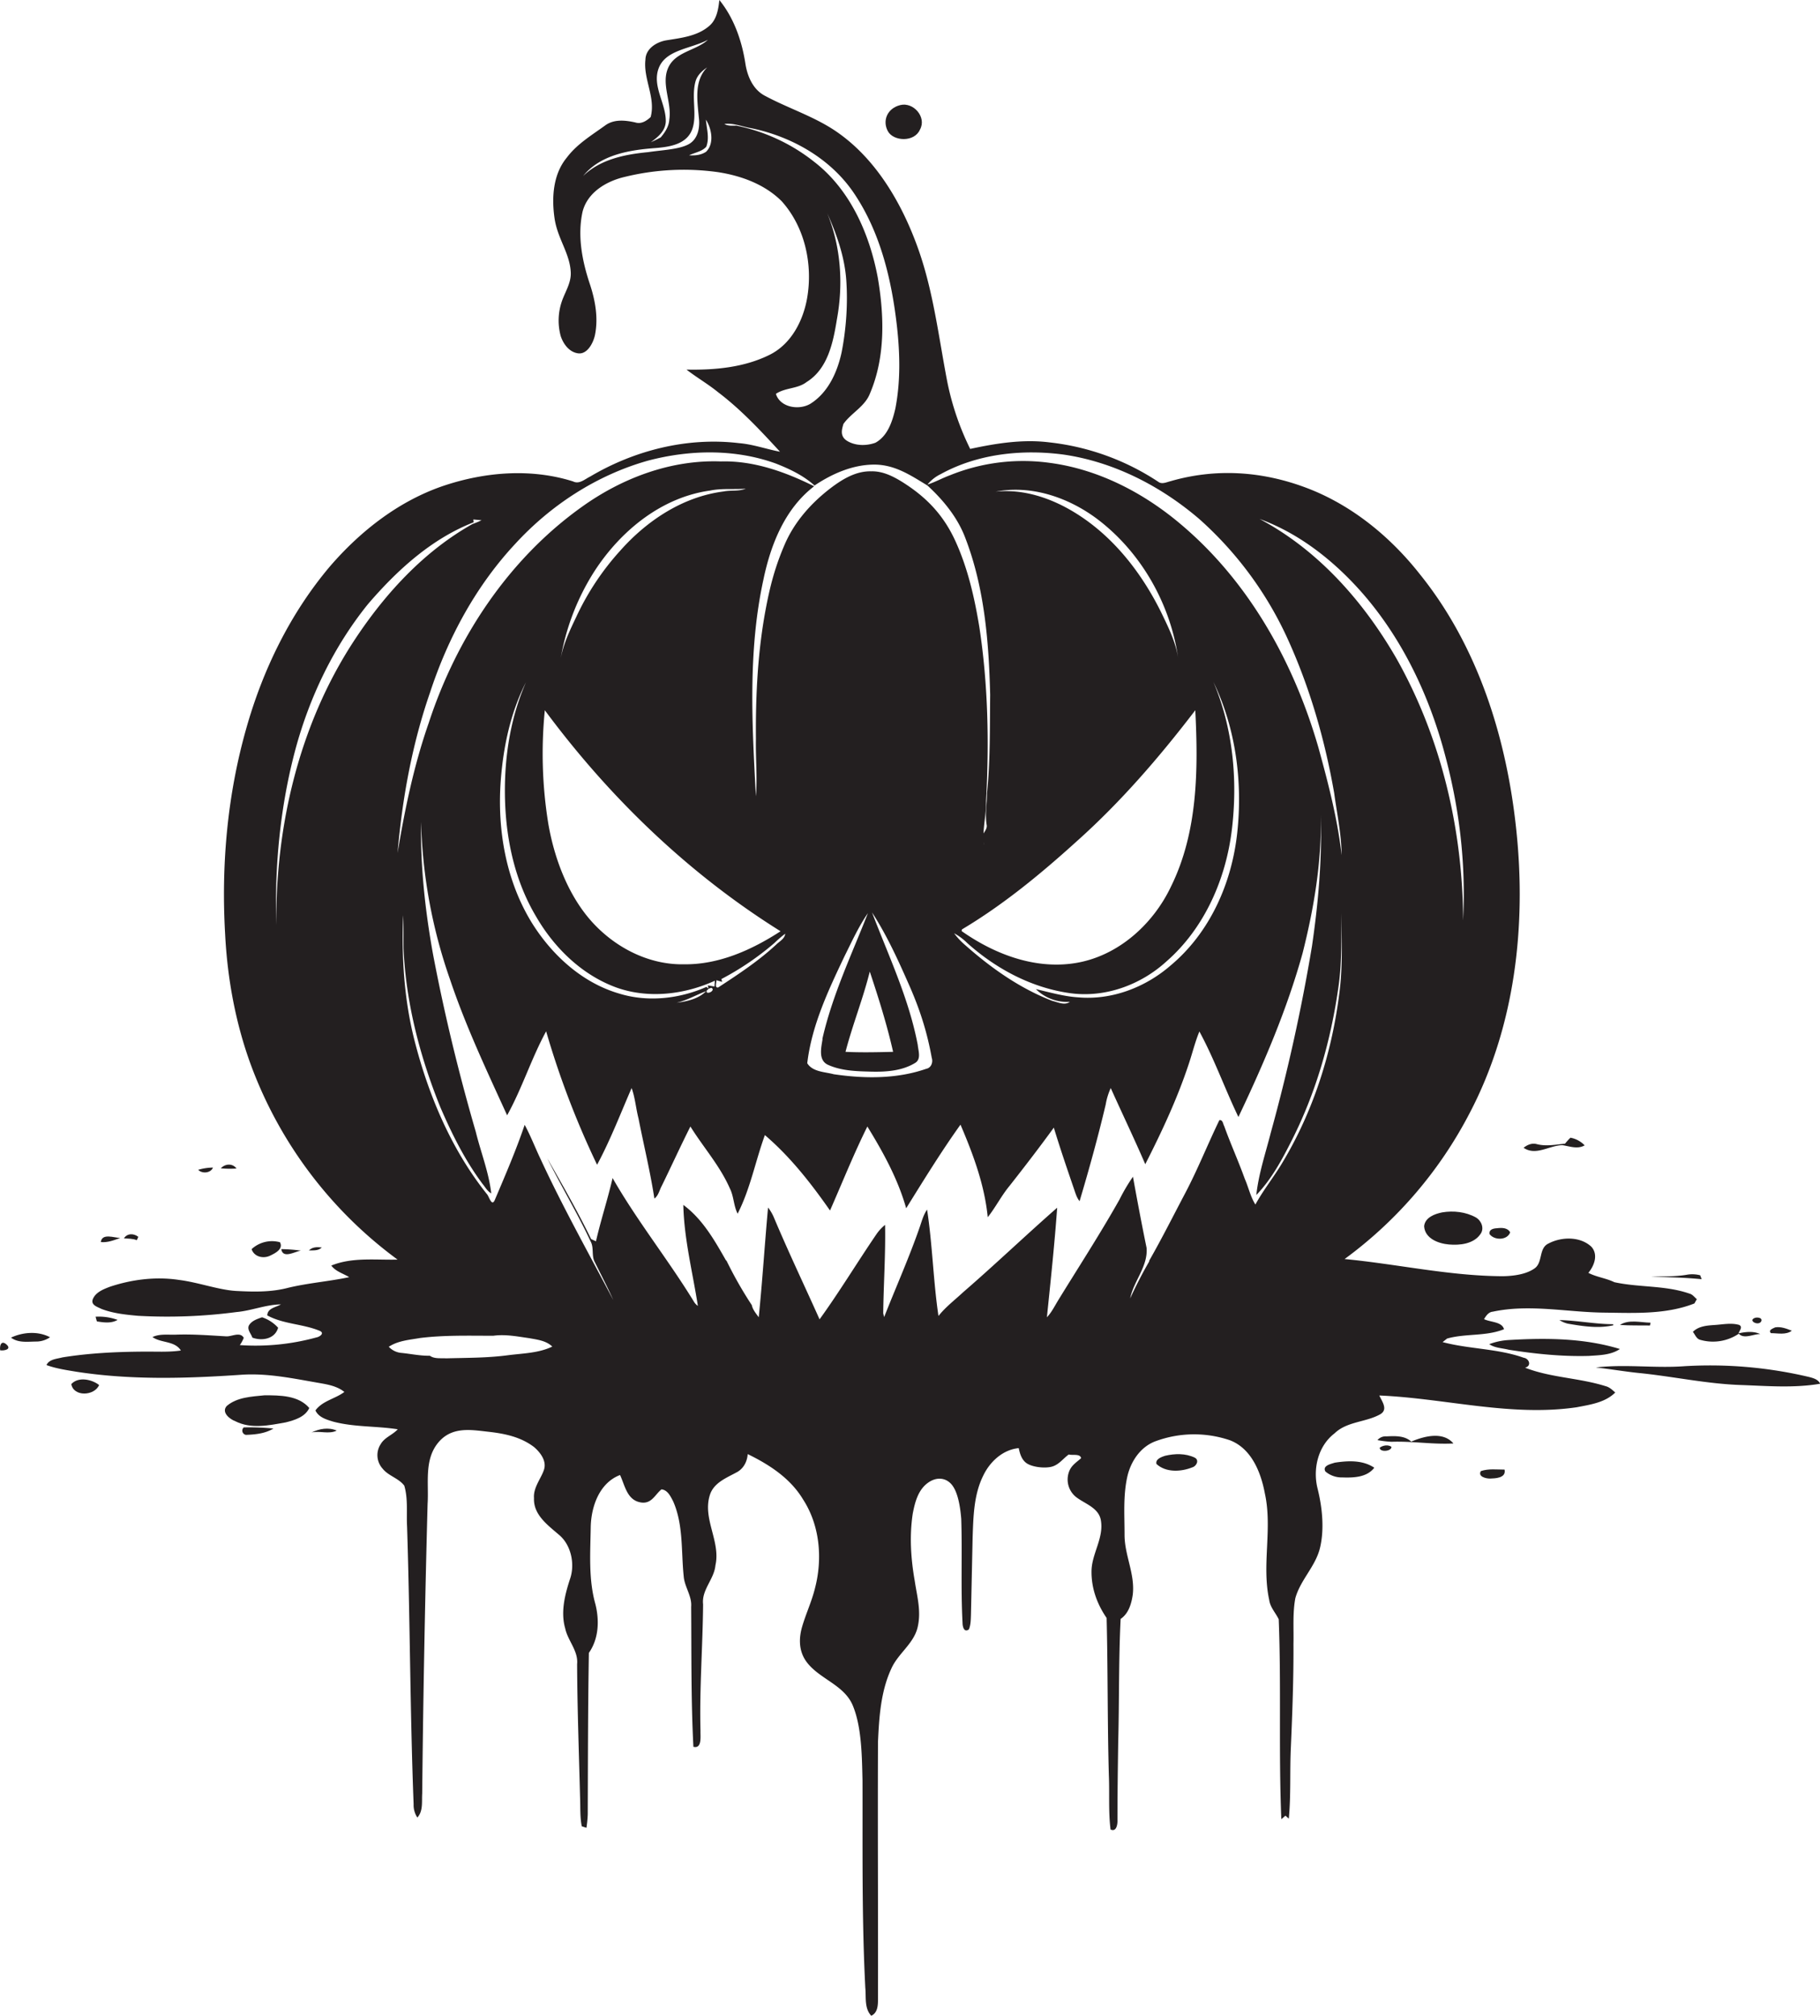 <svg id="Layer_1" data-name="Layer 1" xmlns="http://www.w3.org/2000/svg" viewBox="0 0 975.1 1080"><title>biseeise_Black_HALLOWEEN_flat_black_logo_White_background_507b4d3a-e92b-4379-b102-8478f22d0c50</title><path d="M166.9,767.4c4.5-1,9.3,1.1,13.5-1C175.9,764.5,171.2,765.4,166.9,767.4Z" fill="#231f20"/><path d="M130.6,764.7a2.3,2.3,0,0,0,1.2,4c5-.2,10.3-0.7,14.7-3.4A129.3,129.3,0,0,0,130.6,764.7Z" fill="#231f20"/><path d="M141.7,747.5c-6.9.7-14.7,1-20.2,5.7-3.1,3.4,1.6,7.1,4.6,8.2,8.5,4.3,18.1,2.2,27,.6,4.8-1.2,10.4-2.9,12.6-7.7C159.9,747.5,150,747.5,141.7,747.5Z" fill="#231f20"/><path d="M64.4,663.2c-3.4-.1-9.7-2.7-10.4,2.2C57.6,665.8,61.1,664.4,64.4,663.2Z" fill="#231f20"/><path d="M910.9,683.2a16.8,16.8,0,0,0-7.1-.3c-6.3,1.1-12.8.8-19.2,1.1,9,0.2,18.1.4,27.1,1.3Z" fill="#231f20"/><path d="M492.9,69.4c3.7-6.6-3.5-14.9-10.6-13.1s-9.6,8.5-6.6,14S490,76.3,492.9,69.4Z" fill="#231f20"/><path d="M911,717.8a24.7,24.7,0,0,0,20.6-3.3c2.8,3.1,7.9.1,11.5,0.2-3.7-1.7-7.8-1.2-11.6-.4,0.4-1.5,2.4-3.4.3-4.5-4.1-1.2-8.5-.3-12.7,0s-8.9.5-12.1,3.7C908.2,715,908.9,717.3,911,717.8Z" fill="#231f20"/><path d="M837.1,613.5c3.9,0.6,8.1,2.3,11.9.1a13.9,13.9,0,0,0-7.6-4.1,31.5,31.5,0,0,0-2.9,3.2c-5,.5-10,1.5-14.9.3-2.7-.8-5.2.2-7.3,1.9C822.9,619.4,830.1,613.6,837.1,613.5Z" fill="#231f20"/><path d="M960,712.9c-2.8-1.1-5.8-2.3-8.9-1.8-1.2.6-3.9,1.4-2.3,3.1C952.5,714.2,956.8,715.3,960,712.9Z" fill="#231f20"/><path d="M38.2,741.5c1.2,6.9,12.4,6.4,14.9.5C49.2,738.9,41.9,737.4,38.2,741.5Z" fill="#231f20"/><path d="M943.6,707.9c0.9-2-2.1-2.3-3.3-1.9C936.2,707.4,942.1,710.6,943.6,707.9Z" fill="#231f20"/><path d="M5.9,716.6c4,3,9.1,2.1,13.7,2.1a13.1,13.1,0,0,0,7.2-2.3C20.4,713,12.3,713.6,5.9,716.6Z" fill="#231f20"/><path d="M0.1,723.4c2.1,0.3,6.3-.5,3.4-3.1S-0.3,721,.1,723.4Z" fill="#231f20"/><path d="M74.1,662.6c-2.4-1.9-5.9-2-7.7.8,2.3,0.2,4.7.1,6.9,1Z" fill="#231f20"/><path d="M114.1,625.5a28.4,28.4,0,0,0-7.9,1.2C108.3,628.9,112.9,628.5,114.1,625.5Z" fill="#231f20"/><path d="M640.1,780.9c-4.9-2.4-10.8-2.2-15.9-1-1.9.6-5.3,1.8-4.6,4.4,5.1,4.7,13.2,4.2,19.2,1.8C641,785.5,642.7,782.2,640.1,780.9Z" fill="#231f20"/><path d="M63,707.1a29.3,29.3,0,0,0-11.8-1.7l0.7,2.5C55.5,708.5,59.6,709.1,63,707.1Z" fill="#231f20"/><path d="M884,710.1l0.3-1.5c-5.3-.1-11.6-1.9-16.4,1.2C873.3,710.2,878.7,710,884,710.1Z" fill="#231f20"/><path d="M802,658c-1.9.1-4.4,0.6-3.9,3.2,2.6,3.4,9.5,3.3,11-1C807.7,657.6,804.5,657.7,802,658Z" fill="#231f20"/><path d="M772.7,649.5c-4,.8-9.2,2.7-9.7,7.4,0.4,6.6,7.6,9.3,13.3,9.8s13.2-.2,16.9-5.6c2.2-3,.5-7.2-2.5-8.9C785.3,649.2,778.7,648.5,772.7,649.5Z" fill="#231f20"/><path d="M161.2,670a80.8,80.8,0,0,0-10.5-.8C151.6,674.5,157.9,670.5,161.2,670Z" fill="#231f20"/><path d="M165.5,669.9c2.4-.1,5,0.3,6.9-1.6C169.9,668,167.3,668,165.5,669.9Z" fill="#231f20"/><path d="M715.1,783.6c-2.1.7-6.7,1.6-5,4.7a13.5,13.5,0,0,0,9.1,3.2c6,0.2,13.1,0,17.1-5.2C730.1,782.1,722.2,782.5,715.1,783.6Z" fill="#231f20"/><path d="M864.3,710v-0.6c-9.6,0-19.2-2-28.8-2.2a14.6,14.6,0,0,0,4.4,1.9C848,710.5,856.3,711.8,864.3,710Z" fill="#231f20"/><path d="M808.1,717.9a35.1,35.1,0,0,0-10.2,2.2c3,2.1,7,2.1,10.5,3,14.1,2.2,28.5,3.7,42.8,3.3,5.7-.4,11.8-0.4,16.7-3.7C848.6,716.8,828.1,716.7,808.1,717.9Z" fill="#231f20"/><path d="M969.3,737.7a230.1,230.1,0,0,0-66.7-5.8c-15.9,1.2-31.9-1.2-47.6.7,7.5,0.8,15,2.1,22.5,2.9,18.5,1.8,36.8,5.9,55.5,6.5,14,0.5,28.2,1.7,42.2-.7C974.1,739,971.6,738.3,969.3,737.7Z" fill="#231f20"/><path d="M144.9,672.6c2.7-1.3,7-3.5,5.1-7.1a16.1,16.1,0,0,0-15.2,3.7C136.2,673.4,141.2,674.5,144.9,672.6Z" fill="#231f20"/><path d="M756.1,772.3c-3.6-3.3-8.8-3-13.3-2.8a5.7,5.7,0,0,0-4.8,2,51.3,51.3,0,0,0,7.6.9c11-.4,22,1.5,33.1.9C773.1,766.7,763,769.4,756.1,772.3Z" fill="#231f20"/><path d="M739.2,775.6c0,2.5,6.4,2,6.3-.5C743.7,773.8,740.8,774.3,739.2,775.6Z" fill="#231f20"/><path d="M793.4,788.1c-1.8,3,2.9,4.1,5.1,4s8.6-.1,7.6-4.8C801.9,787.3,797.5,786.7,793.4,788.1Z" fill="#231f20"/><path d="M118.3,625.9a52.5,52.5,0,0,0,8.4.1C124.6,623.1,120.6,623.4,118.3,625.9Z" fill="#231f20"/><path d="M149,711.3a20.1,20.1,0,0,0-8.6-5.6c-2.5.9-5.2,1.7-6.8,4s0.9,4.7,1.6,6.9C140.3,718.5,147.3,717.4,149,711.3Z" fill="#231f20"/><path d="M817.1,732.7c3.7-1,2.1-4.9-.7-5.3-14-5-29.2-4.6-43.5-8.4l2.4-1.9c9.9-2.8,20.9-1.1,30.5-5-1.1-4.1-7.3-3.7-10.7-5.4,1.1-1.8,2.4-3.8,4.7-4,19.7-4.2,39.8.3,59.6,0.5,16.2,0.2,33.1,1.1,48.4-4.9l1.3-2.3c-1.3-1.1-2.3-2.6-4-3-13-4.5-26.9-3.2-40.2-6.1-4.5-2.2-9.5-2.7-13.9-5,3.2-3.9,5.4-9.8,1.6-14-6-5.6-16-5.4-23-1.7-5.3,2.5-2.9,10.1-7.4,13.3s-11.2,4.1-17,4.2c-28.5-.1-56.5-6.5-84.8-9.2a225.7,225.7,0,0,0,67.1-78.4c24.2-46.2,30.3-100,24.9-151.3-5.1-49-20.4-98.4-51.7-137.2-15.9-20.2-36.7-37.2-60.9-46.3s-48.9-10.4-72.7-3.5c-2,.5-4.2,1.6-6.1.6A131.8,131.8,0,0,0,562.3,237c-14.3-1.8-28.6.5-42.5,3.5a145.9,145.9,0,0,1-12.3-36.1c-4.6-23.8-7.4-48.2-15.6-71.2s-21.6-46.9-42.5-61.8c-12.1-8.7-26.6-13.1-39.6-20.1-6.5-3.4-9.5-10.7-10.5-17.6C397.4,21.7,393.2,9.6,385.4,0c-0.5,4.9-1.4,10.4-5.3,13.8-6.4,5.6-15.1,6.5-23.1,7.8-5.3.9-11.1,4.5-11.2,10.4-1.2,10.4,5.6,20.3,2.8,30.7-2.2,2.1-5.1,3.9-8.2,2.9-5.4-1.2-11.5-1.9-16.3,1.7-7.2,5.2-15,9.9-20.4,17.1-7.4,8.9-8.2,21.4-6.6,32.5s8.3,18.8,8.7,29.2c0.2,5.7-3.2,10.5-4.9,15.7a31.7,31.7,0,0,0-.5,18.2c1.4,4.3,4.6,8.7,9.4,9.3s8.1-5.5,9-10c1.8-9.1.1-18.5-2.8-27.2-4.1-12.3-6.7-25.7-3.9-38.6,2.6-10.4,12.7-16.4,22.5-18.7a132.6,132.6,0,0,1,49.9-2.6c12.5,1.9,25.2,6.5,34.3,15.6,12.5,13.9,16.8,34,13.6,52.1-2.2,12.2-8.6,24.5-20.1,30.2-13.7,6.8-29.4,8.2-44.5,7.9,5.4,4.2,11.5,7.7,16.9,12.1,12.3,9.3,22.8,20.6,33.2,31.9-7.4-1.4-14.5-4-22-4.6-27.6-3.3-55.9,3.8-79.7,17.9-2.9,1.4-5.8,4.3-9.2,2.6-22.5-7.1-47-5.1-69.2,2.3-24,8.1-44.6,24.2-61,43.2-21.3,25.2-36,55.4-44.9,87-10.1,35.6-13.4,72.9-11.3,109.7,1.2,24.1,5.6,48.2,14,70.9A227,227,0,0,0,213,674.8c-11.8.3-24.3-1.4-35.5,3.2,2.4,3.2,6.3,4.2,9.6,6.2-10.8,2.3-21.9,3.1-32.7,5.7-9.1,2.4-18.5,2.2-27.8,1.7s-20.3-4.6-30.6-5.9c-12.4-1.9-25.2-.3-37,3.6-3.4,1.3-7.4,2.8-9.1,6.3s2.3,4.5,4.4,5.6c6.2,2.4,12.9,3.1,19.5,3.7a282,282,0,0,0,52.9-2c8-.7,15.7-4,23.8-4.1-2.7,1.6-7.2,2-7.3,5.9,8.8,4.8,19.3,4.5,28.4,8.4,2.4,1.4-.7,3.2-2.1,3.4a122.9,122.9,0,0,1-41,4.1,18.6,18.6,0,0,0,2.1-3.9c-2-3.5-6.5-.5-9.6-0.8-8.8-.5-17.6-1.2-26.5-0.9-4.3.2-8.8-.6-12.8,1.3,4.6,3.3,11.9,1.9,15.2,7.2-6.7,1-13.5.5-20.3,0.6-14.5.1-29,.8-43.2,3.1-2.9.8-7,.9-8.5,4.1,5.2,1.9,10.8,2.7,16.2,3.6,29.2,4.5,58.8,3.6,88.1,1.6,14.3-1,28.4,2.1,42.4,4.5,4.5,0.8,9.2,1.7,12.9,4.7-4.9,3.7-11.7,4.7-15.5,9.9,1.7,3.7,5.9,4.9,9.5,6,11.3,3,23.1,2.3,34.6,4.1-2.7,3-7,4.3-9.1,7.9a10.8,10.8,0,0,0,1,13.2c3.1,3.9,8.6,5.1,11.6,9.1,2.1,7.1,1.1,14.7,1.5,22,1.6,49.6,1.6,99.2,3.5,148.7a12.1,12.1,0,0,0,2,7.1c3.2-3.5,2.3-8.5,2.6-12.8q0.8-77.7,2.9-155.3c0.7-10.8-1.9-23.2,5.4-32.4s17.8-7.2,26.9-6.2,17.6,2.8,24.7,8.2c3.4,2.9,6.8,7.4,5.4,12s-5.9,9.7-5.4,15.4c-0.4,9,7.6,14.6,13.7,19.9s8.3,15.2,5.7,23.1-5.3,17.7-2.7,26.7c1.4,6.7,7.1,12.1,6.4,19.2,0.1,24,1,48,1.6,72,0.2,5-.1,10,0.9,14.9l2.5,0.8a63.5,63.5,0,0,0,.7-7.2c0.1-28.8.1-57.6,0.6-86.5,5.3-7.6,5.7-17.3,3.5-26.1-3.8-13.5-2.7-27.7-2.5-41.6,0.3-10.9,4.7-23.4,15.7-27.6,2.5,5.3,3.6,12.8,10.2,14.5s8.4-4,12-6.8c3.3,0.3,4.9,3.8,6.3,6.5,5.5,12.6,4.2,26.6,5.6,40,0.4,5.7,4.5,10.6,4,16.4,0.2,25-.1,50,1.2,75,4.7,1.2,3.7-5.6,3.8-8.4-0.6-22.7,1.2-45.3,1.4-67.9-0.9-7.8,5.9-13.4,6.6-20.9,2.9-12.8-7-24.9-3-37.6,2-6.6,8.8-9.2,14.3-12.2,3.7-1.9,5.7-5.7,6-9.8,11.5,5.6,22.8,12.9,29.6,24.2,9.1,14,10.6,31.9,6.4,47.8-1.7,6.9-4.8,13.5-6.8,20.3s-1.7,13.3,2.1,18.7c6.8,9.5,20.3,12.4,25,23.7s4.9,26.7,5.2,40.1c0.1,37-.4,74.1,1.5,111.1,0.5,5-.6,11,3.2,15,3.6-1.7,3.6-5.9,3.6-9.3,0.1-45.8-.2-91.7,0-137.5,0.6-13.3,1.5-27.1,7.2-39.3,3.6-8,11.9-13.2,14-21.9s-0.3-16.7-1.5-24.9c-2.1-11.9-2.9-24-1.1-36,1.1-5.8,2.7-12.3,7.6-16.2s10.3-3.3,13.5.8,4.4,11.9,4.9,18.1c0.6,18.5-.3,37.1.7,55.7,0,2,.8,5.4,3.4,3.5,1-2.4,1-5.1,1.1-7.7,0.3-13.9.6-27.7,0.9-41.6,0.4-11.2.6-23,5.8-33.3,3.6-7.4,10.5-13.7,18.9-14.5,0.6,2.9,1.5,6.1,4.1,8s8.6,2.9,12.9,2.1,6.6-4.4,9.8-6.7c1.9,0.6,6.2-.6,6.6,2-2.1,1.9-4.7,3.5-6,6.2a12,12,0,0,0,4,15.1c4.6,3.3,11.5,5.5,12.6,11.9,1.7,9.6-4.9,17.9-5,27.3s3.1,17.8,8.1,25.1c0.7,28.1.4,56.3,1.2,84.5,0.4,9.6-.3,19.2.9,28.8,3.2,1.5,3.8-2.8,3.7-5.1,0-13.9.2-27.8,0.4-41.7,0.6-22,.2-44,1.3-66,4.3-2.9,5.8-8.2,6.5-13,1.3-11-4.4-21.1-4.4-32s-0.8-21,1.5-31.3c1.9-8.3,7.2-16.1,15.4-19a59.6,59.6,0,0,1,39.6-.4c11.6,4.5,16.6,17.3,18.7,28.6,4.1,18.8-1.8,38.2,2.3,56.9,0.5,4,3.5,7,5.1,10.4,1.4,35.7-.1,71.4,1.4,107.1l2.2-1.9,1.8,1.6c1.2-12.6.5-25.4,1.1-38.1,0.8-18.5,1.5-37.1,1.4-55.6,0.2-8.1-.5-16.4,1-24.4,2.7-9.8,10.8-17,13.2-26.9s1.3-21.5-1.3-31.9,0.2-22.7,9.1-29.5c6.7-6.5,16.9-5.9,24.6-10.3,4.2-2.6.8-6.8-.6-10,35.3,1.5,70.4,11.5,105.8,6.3,7.2-1.4,15.2-2.5,20.6-7.9-1.6-1.4-3.1-2.9-5.2-3.4C845.9,738.1,830.8,738.1,817.1,732.7ZM356.7,65.3c0.3-9.8-7.6-19.2-3.7-29s17.5-10.2,26.3-15c-6.4,5.9-17.4,6.3-21.3,15s2,18.5.6,27.7c-0.2,3.7-2.3,6.9-4.6,9.6-1.7.9-3.5,1.8-5.3,2.6C352.4,73.5,356.4,70.3,356.7,65.3Zm-9.4,16.2c-12.5,1.2-25.6,3.8-34.9,12.8,9.3-11.5,25.1-14,39-15,7.2-.6,16.2-1.9,19.3-9.6s-0.5-17.7,2-26.3c1-3.2,3.5-5.5,6.2-7.3-7.1,7.1-5.3,17.7-4.5,26.7,0.7,5.3-.3,11.7-5.5,14.5S354.5,80.4,347.3,81.5Zm31-.2c-2.7,1.8-5.9,2.1-9.1,1.9,3.1-1.5,6.9-2,9.2-4.6,1.8-4.7.2-9.7-.2-14.5C381.3,69,382.8,76.9,378.3,81.3ZM729,316.7c21.4,24.1,35.8,53.8,44.4,84.8s12,60.7,10.5,91.6c-0.2-48.6-11.7-97.6-35.6-140.1-17.6-30.6-42-58.3-73.5-75C695.9,285.7,714.1,300,729,316.7ZM504,254c19.8-10.9,43.4-13.4,65.6-10.5,27.2,3.9,52.5,17,73.1,34.7a193,193,0,0,1,46.7,63c12.2,26.5,20.4,54.9,25.4,83.6,1.5,11.1,3.9,22.1,4,33.3-2.2-19.5-7.2-38.6-12.4-57.5-13.1-45.5-37.1-88.8-73.6-119.6-19.9-16.9-44.1-29.5-70.1-33a104.3,104.3,0,0,0-53.7,6.6c-4.1,1.5-8,3.7-12.1,5A21,21,0,0,1,504,254Zm69.2,282.7c-2.8,2.1-6.4.2-9.4-.5-17.4-6.7-32.8-17.6-46.7-29.9a37.6,37.6,0,0,1-5.9-6.3,30.1,30.1,0,0,1,7,5.2c15.5,13.9,34.7,24.1,55.4,26.9,18.6,2.5,37.6-4.5,51.3-17,20.4-17.8,31.9-44.1,35.1-70.7s0.6-54.3-9.9-79.1c12,24.9,15.7,53.3,12.8,80.6s-14.7,53.8-35.8,71.4c-13.5,11.7-31.5,18.6-49.5,17-7.7-.5-15.2-2.7-22.6-4.4A23.7,23.7,0,0,0,573.2,536.7Zm3.8-86.1c23.5-21,44.2-45,63.4-70.1,1.6,31.7,1.4,65.2-13,94.4-9.8,20.7-29.1,37.9-52.3,41.2-21.4,3.1-42.7-5.2-59.9-17.3l0.2-.9C537.7,484.6,557.8,468,577,450.6ZM533.4,263.4c19-3.7,38.7,3,54,14.3,24.1,18,40.1,46.4,44,76.2-1.1-9.3-5.4-17.8-9.4-26.1-10.6-21.3-25.9-40.9-46.5-53.4C563,266.8,548.2,261.8,533.4,263.4ZM394.5,67.3c-2.2,0-4.4.3-6.4-.9,4.9-.6,9.7,1.5,14.5,2.3,21.7,4.5,42.5,16.3,55,34.9,14.2,21.1,20.2,46.6,23,71.6,1.6,14.5,1.9,29.3-.9,43.7-1.6,6.9-4.1,14.7-10.7,18.3-4.7,1.7-10.4,1.7-14.8-.8s-3.2-6.3-2.3-9.3c4.2-5.9,11.5-9.3,14.2-16.3,8.3-19.5,7.7-41.5,4.2-62-4.4-23.5-14.8-47.3-34.2-62.2A98.3,98.3,0,0,0,394.5,67.3ZM415.7,211c5-3.4,11.6-2.6,16.4-6.3,11.5-7.1,14.3-21.4,16.3-33.7,3.5-19,2.1-38.9-5.2-56.8,5.1,11.4,9.3,23.3,10.2,35.8s0,26.1-2.5,38.8c-2.3,10.6-7.2,21.5-16.7,27.5C428.2,219.9,418,218.4,415.7,211ZM148,495.6c-0.9-31.7,2.1-63.6,10.3-94.2,7.6-28.1,20.5-55,38.8-77.7,15.6-18.2,34.1-35.1,56.7-43.9l-0.2-1.5,4.4,0.4a43.3,43.3,0,0,1-4.8,2c-26.4,14.8-47.4,37.9-63.8,63C160.2,388.5,147.6,442.5,148,495.6ZM213,457c2.5-29.2,7.8-58.3,17.4-86,9.6-29.3,24.6-57.1,45.7-79.7,19.1-20.8,43.7-36.8,71-44.5,22.3-5.9,46.6-6.4,68.5,1.5,7.4,2.9,14.8,6.4,20.8,11.8,9.4-6.3,20.3-11.1,31.7-11.2s20,5.9,28.8,11.2c8.6,7.9,16.3,17.3,20.4,28.4,10.2,26.6,12.5,55.5,13.2,83.7-0.2,17.6.1,35.2-1.7,52.8,0,5.6-1.1,11.2-.2,16.8,0.4,1.7-.7,3.2-1.6,4.6s0.1,4.2.2,6.3c-1.1-7.9,1.3-15.7,1.1-23.6,1.7-31.1,1.1-62.4-3.6-93.2-2.6-15.8-6.2-31.6-12.9-46.2s-16.3-23.9-28.4-31.5c-5-3.1-10.6-5.9-16.7-5.7-8.2-.2-15.5,4.3-21.8,9.1-10.3,7.9-19.2,17.9-24.4,29.9s-7.8,22.1-10,33.5c-4.5,23.3-5.7,47.1-5.5,70.9-0.2,10.2.8,20.5,0,30.7-2.1-38.6-4.3-77.9,4-116,3.9-18.8,11.5-38.1,27.2-50.1-15.5-7.7-32.4-13.8-50-13.3-26.7-1-52.9,8.9-74.4,24.3-39.3,28-67.2,70.2-82.1,115.8C221.8,409.9,216.9,433.4,213,457Zm227.7,99.7c-0.7,4.5-2.4,11.2,2.8,13.7,7.2,3.3,15.3,3.5,23.1,3.7s16.5-.3,23.6-4.6c3.5-2,1.8-6.5,1.5-9.7-4.7-24.8-15.6-47.6-24.5-71,8,12.3,14.1,25.8,20,39.2s9.6,25.4,12,38.7c0.8,2.4-.3,5.4-3,5.9-15.8,5.5-33.1,5.3-49.5,2.9-4.8-1.3-11.3-1.2-14.2-5.9,2.4-20.3,11.3-39.1,20-57.4,3.9-7.8,7.5-15.8,12.5-23C456.3,511.4,445.9,533.2,440.6,556.6ZM466,520.5c4.7,14.1,9.2,28.4,12.5,43-8.5.2-17,.4-25.5,0C456.8,548.9,462.4,535,466,520.5Zm-86.4,9.2,1.5-.5c2.2,1-1.1,3.4-2.5,2.4v-0.9l1.1-1-1.2-1c-14.5,6.4-31.4,8.3-46.7,3.6-19.6-5.7-35.6-20.2-46.4-37.2-14.3-22.8-19.1-50.5-17.1-77.1,1.4-18.1,5.2-36.2,13.5-52.5-8,18.2-11.3,38.3-11.3,58.1,0,23.2,4.6,47,16.6,67.2,9.8,17,24.8,31.7,43.6,38.4,17,5.9,36.1,3.6,52.3-3.8l-0.2,3.1-3.6-.6Zm-1.3,1.3c-4,4.1-10.2,5.5-15.8,6.2C368.1,535.9,373,533,378.3,531Zm-11.7-14.4c-18.9.4-36.9-8.9-49.4-22.7s-20.1-33.4-23.4-52.4a234.7,234.7,0,0,1-1.9-61c34.5,46.6,77,87.6,126.3,118.4C402.8,508.9,385.2,516.8,366.6,516.6ZM300.4,352.8A126.2,126.2,0,0,1,318.5,306c14-21.6,35.9-39.6,62-43.2,6.3-1.3,12.7-.5,19.1-1-3.8,1.5-8,.7-12,1.5-21.7,2.8-40.9,15.5-55.2,31.6a141.6,141.6,0,0,0-23.8,35.9C305.2,337.9,301.8,345.1,300.4,352.8Zm83.3,172.3,3.2,0.9-0.4-1.5a150.8,150.8,0,0,0,28.4-19.3,62.8,62.8,0,0,1,5.8-5c-0.3,2.8-3.1,4.1-4.9,5.9-9.5,8.8-20.3,15.9-31,22.9C382.6,529.5,384.1,525.7,383.8,525.1ZM272.4,726c-11.1,1.5-22.3,1.4-33.4,1.7-2.9-.2-6.2.4-8.7-1.4-5.1.1-10.1-1-15.1-1.5a10.4,10.4,0,0,1-6.9-3.3c5-3.3,11.1-3.7,16.8-4.7,13-1.6,26.1-1.2,39.2-1.2,6.5-.9,12.9.4,19.3,1.3,4.3,0.8,9,1.3,12.3,4.5C288.6,724.9,280.3,725,272.4,726Zm445-192.6c-4.1,31.6-14.1,62.6-30.6,89.9-4.5,7.5-10,14.3-14.2,22-2.7-4.3-3.7-9.3-5.7-13.8-3.4-9.5-7.6-18.7-11-28.2-0.7-1.2-.7-3.5-2.6-3.2-6.3,13-11.6,26.4-18.3,39.1s-12.5,24.3-19.3,36.2v0.4q-5.6,9.7-10.2,19.8c1.9-9.4,9.6-17.1,8.8-27.1-2.6-12.6-5-25.4-7.3-38.1a98.3,98.3,0,0,0-7.2,12.2c-10.4,18.5-22,36.3-33.1,54.4-1.8,3-3.4,6.2-5.8,8.7,2-19.5,4.1-39.1,5.5-58.7-17,14.9-33.3,30.5-50.4,45.3-4.5,4.2-9.4,7.9-13.2,12.7-2.8-18.9-3.2-38.1-6.1-57-1.8,2.6-2.7,5.7-3.7,8.7-5.7,16.6-12.9,32.6-19.3,48.9l-0.5-2c0.2-15.8,1.3-31.6,1-47.4a23.5,23.5,0,0,0-4.7,5.1c-10.3,15.1-19.7,30.7-30.4,45.5-8.1-18.1-16.7-36.1-24.4-54.4a24,24,0,0,0-3.2-5.5c-1.8,19.6-3,39.2-5,58.8-1.4-2-3.2-4-3.7-6.5a213.6,213.6,0,0,1-13.6-23.9h-0.2c-6.2-10.9-12.6-22.2-22.9-29.8,0.4,18.3,5,36.1,7.8,54.1a7.2,7.2,0,0,1-2.2-2.4c-13.8-22.5-30.4-43.2-43.5-66.1-2.6,11.4-6.3,22.5-8.9,33.9l-2.6-1.2c-7.2-14.8-15.4-29.1-23.5-43.3,7.5,15,16.2,29.5,23.3,44.7,1.8,3.4.3,7.6,2.2,11,3.3,6.7,6.8,13.4,9.9,20.3-13.2-25.1-27.1-49.9-39-75.6-2.9-6.1-5.3-12.4-8.5-18.3-4.6,13.6-10.3,26.8-15.9,40-1.6,4.1-3-1-4.1-2.6C242,616.2,229.6,587,222,557.1c-5.5-21.8-6.9-44.4-6-66.8,0.3,6,.1,11.9.2,17.9,1.3,29.2,8.8,57.9,19.7,84.9,6.2,14.4,13.2,28.5,22.6,41.1,1.5,1.8,2.6,4,4.7,5.1-1.3-11.3-5.6-22-8.3-33-9.1-31.3-16.8-63-22.9-95.1-4.2-23.3-6.8-47-6.4-70.8A276,276,0,0,0,241,524.4c8.4,25.1,19.7,49,30.7,73.1,8-14.4,13-30.5,20.9-45A466,466,0,0,0,319.9,624c7.1-13.2,12.5-27.3,18.5-41.1,1.9,5.2,2.3,10.9,3.7,16.3,2.8,14.3,6.3,28.5,8.5,42.9,2.2-1.6,2.7-4.5,3.9-6.7,5.2-10.6,10.1-21.4,15.4-31.9,6.9,11.1,15.8,21,21.1,33.1,2.2,4.3,2,9.3,4.2,13.6,6.8-13.3,9.5-28.1,14.6-42.1,13.6,11.6,24.7,25.8,34.9,40.4,6.6-15,12.7-30.3,20-45,8.5,13.8,16.4,28.2,20.8,43.8,9.4-15.1,18.8-30.4,29.1-44.8,6.8,15.9,12.9,32.3,14.6,49.6,4.2-5.3,7.3-11.5,11.6-16.7,8.1-10.3,16.1-20.7,23.8-31.3,3.4,11.2,7.2,22.3,11,33.4,0.7,2.1,1.4,4.3,2.8,6,5.1-17.1,9.9-34.4,14-51.8a35.8,35.8,0,0,1,2.7-8.8c6.1,13.6,12.6,27.1,18.5,40.8,8.8-17.3,17.1-35,23.2-53.4,2-5.9,3.4-11.9,5.8-17.7,8,14.7,13.6,30.6,20.9,45.8,13.5-28.4,26-57.5,34.4-87.8,6.1-24.2,10.3-49.1,9.7-74.1,0.8,23.6-1.3,47.2-4.7,70.5a980.4,980.4,0,0,1-22.1,100c-2.8,11-6.5,21.9-7.7,33.2,8.3-8.6,13.9-19.2,19.2-29.7,12.8-25.4,20.7-53,24.7-81.1,2-13.3,1.6-26.7,1.7-40.1C718.8,503.8,719.5,518.7,717.4,533.4Z" fill="#231f20"/></svg>